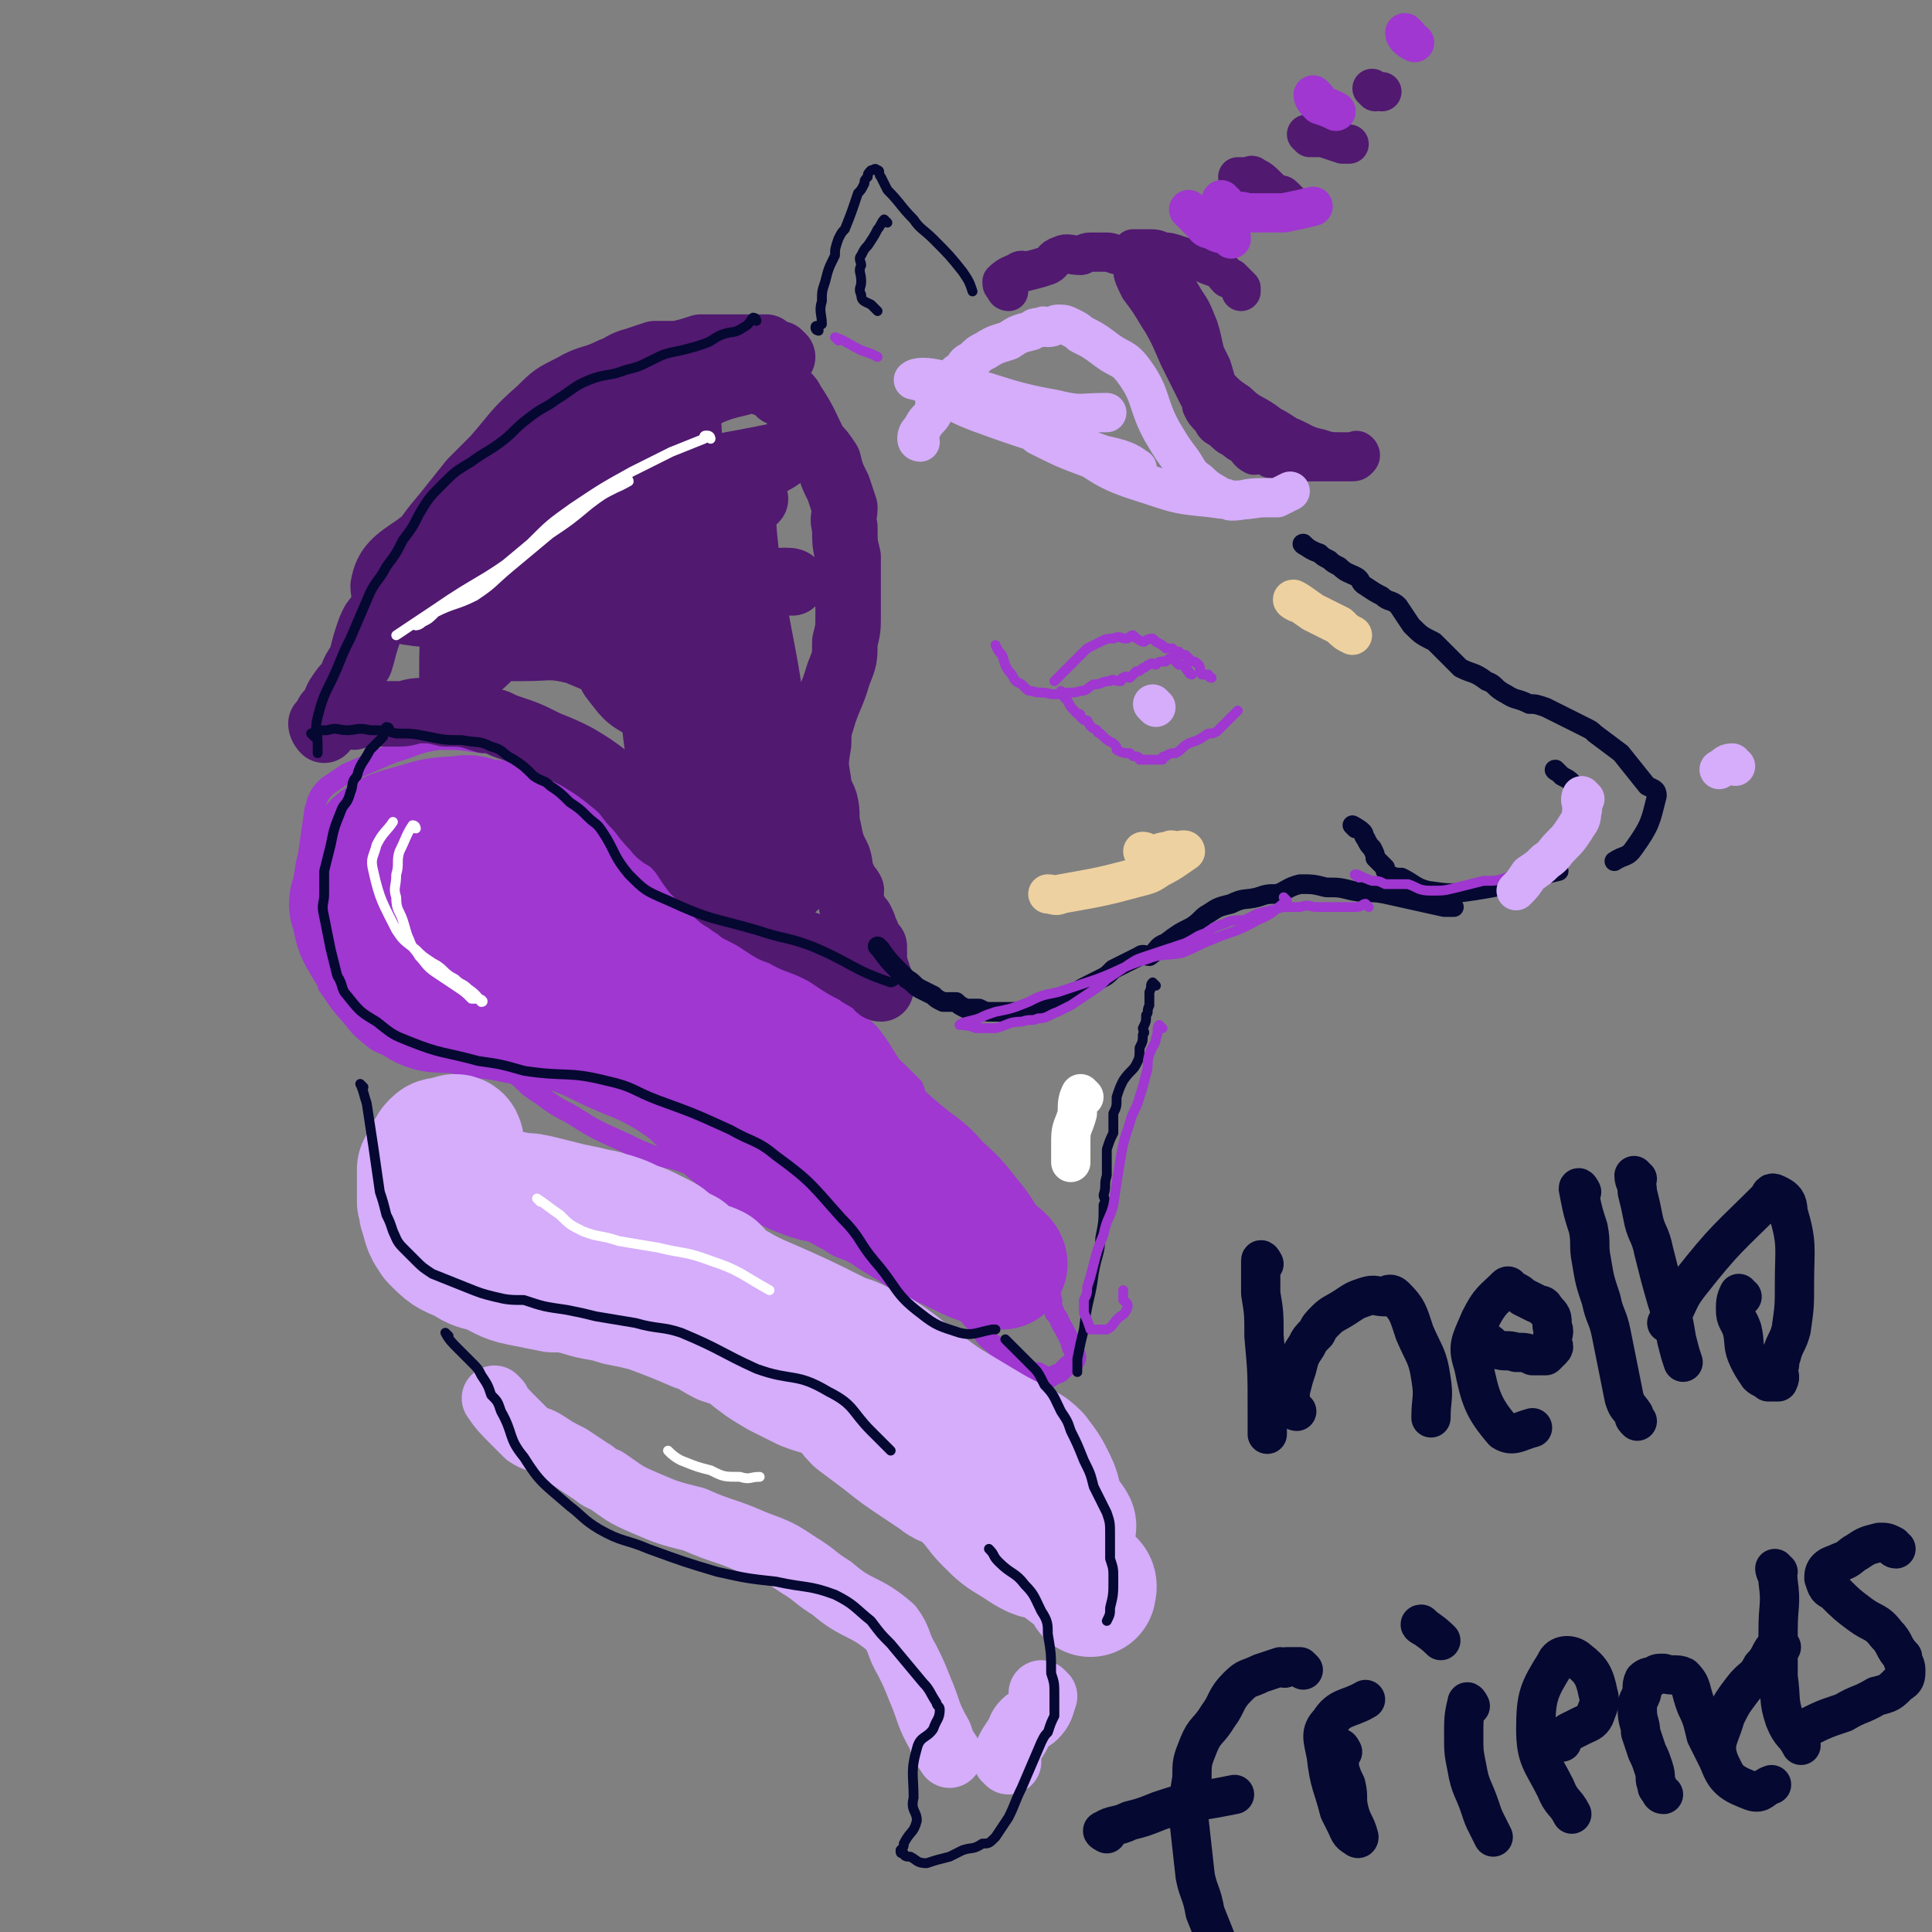 <svg viewBox='0 0 590 590' version='1.1' xmlns='http://www.w3.org/2000/svg' xmlns:xlink='http://www.w3.org/1999/xlink'><rect x="0" y="0" width="590" height="590" fill="#808080" stroke="none"/><g fill='none' stroke='#9F37D0' stroke-width='6' stroke-linecap='round' stroke-linejoin='round'><path d='M248,304c0,0 -1,-1 -1,-1 1,1 1,2 3,5 1,2 1,2 3,4 1,1 2,1 4,2 2,1 2,2 5,3 2,2 3,1 5,3 2,1 2,2 3,4 3,2 3,2 5,4 2,2 2,2 4,4 1,2 0,2 2,5 2,2 2,2 4,4 1,2 1,2 2,3 1,3 1,3 2,5 1,3 1,3 2,5 1,2 1,2 2,4 0,1 0,1 1,3 1,2 1,3 3,5 1,2 1,2 3,5 1,2 1,2 3,4 1,2 2,2 3,3 2,2 2,2 3,3 3,3 4,3 6,6 2,1 1,1 2,2 1,2 2,1 3,3 1,2 1,2 1,4 1,2 0,2 0,3 1,1 1,1 1,2 2,2 1,2 3,5 1,2 1,2 2,4 0,2 1,2 1,3 1,1 1,2 0,3 0,0 -1,0 -2,1 -1,1 -1,1 -2,2 -1,1 -1,0 -2,1 -1,0 -1,1 -2,1 -1,-1 -1,-1 -3,-2 -2,0 -2,0 -3,0 -2,-1 -2,-1 -3,-2 -2,-1 -2,-1 -3,-2 -2,-2 -2,-2 -3,-3 -3,-3 -3,-2 -5,-5 -2,-2 -1,-2 -3,-4 -2,-2 -1,-2 -3,-4 -1,-1 -1,-2 -3,-3 -2,-1 -2,0 -4,-2 -2,-1 -1,-1 -3,-2 -1,-1 -2,-1 -3,-2 -2,-1 -2,-1 -3,-1 -2,-1 -2,-1 -3,-2 -2,-1 -2,-1 -4,-1 -2,-1 -2,0 -3,0 -3,-1 -3,-1 -5,-2 -2,-1 -2,-1 -4,-2 -3,-1 -3,-1 -6,-3 -6,-3 -5,-3 -11,-7 -5,-3 -5,-3 -10,-6 -5,-3 -5,-3 -10,-6 -5,-2 -5,-2 -11,-4 -5,-2 -6,-2 -11,-3 -5,-2 -5,-2 -9,-4 -9,-4 -9,-4 -17,-9 -6,-3 -5,-3 -11,-7 -3,-2 -3,-3 -6,-5 -3,-2 -3,-2 -6,-3 -3,-1 -3,-1 -6,-1 -3,-1 -3,-1 -6,-1 -5,-1 -5,-1 -9,-1 -2,-1 -2,0 -5,0 -3,-1 -3,-1 -5,-2 -3,-1 -3,-1 -5,-2 -5,-4 -5,-4 -8,-8 -4,-4 -4,-5 -7,-9 -1,-4 -2,-4 -3,-7 -1,-3 0,-4 -1,-7 -1,-5 -2,-5 -3,-10 0,-4 0,-4 0,-8 0,-4 0,-4 1,-8 1,-7 1,-7 2,-14 1,-1 0,-1 1,-3 1,-2 1,-2 3,-4 3,-2 3,-2 6,-4 7,-3 7,-3 14,-6 7,-2 7,-3 14,-4 6,0 6,0 13,1 6,0 6,0 11,3 7,3 7,4 14,9 4,2 4,2 8,5 4,2 4,2 7,5 6,5 5,6 11,11 4,4 4,4 9,7 2,2 2,2 3,3 5,3 5,3 9,6 3,3 3,3 6,5 3,2 3,3 6,4 4,3 4,3 8,5 4,1 4,1 7,2 5,2 5,2 9,3 4,2 4,2 9,2 3,1 3,0 7,1 '/></g>
<g fill='none' stroke='#9F37D0' stroke-width='40' stroke-linecap='round' stroke-linejoin='round'><path d='M183,264c0,0 0,0 -1,-1 0,-1 0,-1 0,-1 -1,-1 -2,-1 -3,-2 -2,-1 -2,-1 -4,-2 -3,-2 -3,-2 -6,-3 -3,-1 -3,-1 -6,-1 -3,-1 -3,-1 -6,-1 -5,-1 -5,-1 -9,-1 -4,-1 -4,-2 -8,-1 -8,0 -8,1 -16,3 -3,1 -4,1 -7,3 -3,2 -3,3 -5,6 -2,4 -2,5 -3,10 -1,3 -1,3 0,6 1,5 1,5 4,10 6,8 5,10 13,15 6,5 8,3 15,4 8,2 8,1 17,3 13,2 14,1 27,4 8,1 8,2 16,5 10,4 10,4 21,9 5,3 5,3 10,6 5,3 5,4 10,6 6,3 6,2 12,5 6,3 6,3 12,8 3,2 3,3 6,6 4,3 4,3 8,7 1,1 1,1 2,2 1,1 1,1 2,1 0,1 1,0 1,1 0,1 1,2 1,2 -1,-2 -1,-3 -3,-6 -2,-3 -3,-3 -6,-6 -2,-2 -2,-2 -5,-5 -3,-3 -3,-3 -6,-6 -3,-3 -4,-2 -7,-4 -4,-3 -3,-3 -6,-6 -3,-2 -3,-2 -5,-4 -3,-2 -3,-2 -5,-3 -1,-1 -1,-1 -1,-1 -2,-1 -2,-1 -3,-2 -1,-1 -2,0 -2,-1 -1,-1 0,-1 -1,-2 -1,-2 -1,-1 -3,-3 -1,-1 -1,-1 -2,-2 -1,-1 -2,-1 -3,-3 -1,-1 0,-2 -2,-3 -1,-1 -1,-1 -3,-2 -1,-1 0,-2 -2,-3 -2,-2 -3,-1 -5,-3 -3,-1 -2,-2 -5,-4 -2,-2 -2,-1 -4,-3 -2,-2 -2,-2 -4,-3 -5,-3 -5,-3 -9,-5 -6,-4 -6,-4 -13,-6 -10,-5 -10,-5 -21,-9 -5,-2 -5,-2 -10,-3 -2,-1 -3,-2 -5,-2 -1,0 -1,1 -2,2 0,1 0,1 1,2 1,2 0,2 2,5 4,9 3,10 9,18 5,7 6,6 13,11 8,4 8,3 16,7 10,5 11,4 21,10 6,4 6,4 11,9 5,4 4,5 8,8 9,7 9,7 19,12 5,2 5,2 10,3 3,1 4,1 7,2 2,0 2,0 3,1 2,2 2,2 4,3 5,4 5,4 10,7 4,2 4,3 8,5 5,2 5,2 9,4 4,2 4,2 8,3 2,1 4,1 4,1 0,-1 -2,-2 -4,-4 -3,-3 -2,-3 -5,-7 -5,-6 -5,-7 -11,-12 -4,-5 -5,-5 -10,-9 -6,-5 -6,-5 -11,-10 -4,-4 -3,-4 -6,-8 -3,-4 -3,-5 -6,-9 -1,-1 -2,-1 -3,-3 -2,-2 -1,-2 -3,-4 -1,-1 -2,-1 -4,-3 -3,-2 -3,-2 -6,-5 -3,-3 -3,-3 -5,-6 -3,-5 -2,-6 -6,-10 -3,-4 -4,-4 -9,-8 -1,-1 -1,-1 -3,-2 -2,-1 -1,-1 -3,-1 -2,-1 -2,-2 -3,-2 -2,-1 -2,0 -3,0 '/></g>
<g fill='none' stroke='#D5ADFB' stroke-width='40' stroke-linecap='round' stroke-linejoin='round'><path d='M140,349c0,0 0,-1 -1,-1 0,0 -1,0 -1,1 -1,0 -1,-1 -2,0 -2,0 -2,0 -3,1 -1,1 -1,2 -2,3 -1,2 -1,2 -2,4 0,2 0,2 0,5 0,3 0,3 0,5 1,2 0,2 1,4 1,4 1,4 3,7 4,4 4,4 9,6 3,2 3,2 7,3 5,2 5,3 10,4 5,1 5,1 10,2 4,0 4,0 8,1 6,2 6,1 12,3 5,1 5,1 9,2 8,3 8,3 15,6 4,1 4,2 8,4 3,1 4,1 7,3 5,4 5,4 10,7 4,2 4,2 8,4 5,2 5,1 10,4 4,2 3,3 6,6 4,3 4,3 8,6 5,4 5,4 11,8 3,2 3,2 6,4 2,2 3,1 6,3 2,1 2,2 3,3 3,3 3,4 6,7 4,4 4,4 9,7 3,2 3,2 5,3 2,1 3,0 5,1 4,3 4,3 8,6 2,1 2,0 3,2 2,1 1,2 1,3 '/><path d='M142,361c0,0 -1,-1 -1,-1 1,0 1,1 3,2 2,0 2,0 3,1 3,1 3,1 5,2 3,0 3,0 7,1 3,0 3,0 7,1 4,1 4,1 8,2 5,1 5,1 9,2 2,0 2,1 4,1 3,1 3,1 5,2 2,1 3,1 5,2 2,1 2,1 4,2 2,1 2,1 4,3 2,1 2,1 4,2 2,2 2,2 4,3 2,1 3,1 5,2 2,2 2,3 4,4 7,4 7,4 14,7 9,4 9,4 19,9 4,2 4,1 9,4 3,1 3,1 6,3 6,4 6,5 12,9 4,3 4,3 7,5 5,3 5,3 10,6 5,3 5,3 11,6 3,2 3,1 6,4 3,4 3,4 5,8 2,4 1,5 3,9 1,2 2,2 3,4 0,0 0,0 0,0 '/></g>
<g fill='none' stroke='#D5ADFB' stroke-width='20' stroke-linecap='round' stroke-linejoin='round'><path d='M152,428c0,0 -1,-1 -1,-1 2,3 3,4 6,7 2,2 2,2 4,4 3,2 3,1 6,3 3,2 3,2 7,4 3,2 3,2 6,4 2,1 2,2 5,3 6,4 5,4 12,7 7,3 7,3 15,5 9,4 9,3 18,7 8,3 8,3 14,7 5,3 5,4 10,7 8,7 10,5 18,12 3,4 2,5 5,10 2,4 2,4 4,9 3,7 2,7 6,14 1,3 1,3 3,6 '/><path d='M308,538c0,0 -1,-1 -1,-1 1,-3 1,-3 3,-6 2,-3 1,-3 3,-5 1,-1 2,-1 3,-2 2,-2 2,-3 3,-6 0,0 0,0 -1,-1 '/></g>
<g fill='none' stroke='#511970' stroke-width='20' stroke-linecap='round' stroke-linejoin='round'><path d='M239,109c0,0 0,0 -1,-1 -1,0 -1,0 -1,0 -2,-1 -2,-1 -3,-2 -2,0 -2,0 -4,0 -2,0 -2,0 -4,0 -2,0 -2,0 -5,0 -3,0 -3,0 -7,0 -3,1 -3,1 -7,2 -3,0 -4,0 -7,0 -3,1 -3,1 -6,2 -4,1 -4,2 -7,3 -6,3 -7,2 -12,5 -6,3 -6,3 -10,7 -8,7 -7,7 -14,15 -4,4 -4,4 -7,7 -4,5 -4,5 -8,10 -5,6 -5,6 -9,13 -2,3 -2,3 -4,6 -3,4 -2,4 -5,9 -1,3 -2,2 -4,5 -1,2 -1,2 -2,5 -1,3 -1,4 -2,7 -2,3 -2,3 -3,6 -2,2 -2,2 -4,5 -1,2 -1,3 -3,5 -1,2 -1,2 -2,3 0,1 1,2 1,2 0,0 0,-2 1,-2 1,-1 1,-1 3,-2 1,0 1,0 3,-1 1,0 1,1 2,1 1,-1 1,-1 3,-2 2,0 2,1 4,1 1,0 1,0 3,0 2,0 2,0 4,0 3,0 3,-1 7,-1 3,0 3,0 7,1 6,0 6,0 12,2 4,0 4,1 7,2 6,2 6,2 12,5 5,2 5,2 9,4 5,3 5,3 9,6 5,4 5,4 8,8 4,4 3,4 7,8 2,3 3,2 6,5 3,3 3,4 6,8 3,3 3,3 6,6 2,2 2,2 4,3 2,2 2,1 4,3 4,2 4,2 7,4 3,2 3,2 6,3 5,3 5,2 11,5 2,1 2,1 5,3 3,2 3,2 7,4 1,1 1,1 2,1 1,1 1,1 1,1 1,0 1,0 2,1 1,1 1,2 2,2 0,0 0,-1 0,-2 -1,-3 -1,-3 -2,-6 0,-2 0,-2 0,-5 -1,-1 -1,-1 -2,-2 0,-1 0,-2 -1,-3 0,-1 0,-1 -1,-3 -1,-1 -1,-1 -2,-3 -1,-1 -1,-1 -1,-3 -1,-1 0,-2 0,-3 -1,-2 -2,-1 -2,-3 -2,-4 -1,-4 -2,-7 -2,-4 -2,-4 -3,-9 -1,-4 0,-4 -1,-8 -1,-3 -2,-3 -2,-6 -1,-6 -1,-6 0,-12 0,-3 0,-4 1,-7 2,-7 3,-7 5,-14 2,-5 2,-5 2,-10 1,-4 1,-4 1,-8 0,-3 0,-3 0,-6 0,-6 0,-6 0,-12 -1,-4 -1,-4 -1,-9 -1,-3 0,-3 0,-6 -1,-3 -1,-3 -2,-6 -2,-4 -2,-4 -3,-8 -2,-3 -2,-3 -4,-5 -3,-6 -3,-7 -7,-13 -1,-2 -1,-2 -4,-3 -2,-2 -2,-3 -5,-3 -3,-1 -4,-1 -7,0 -9,2 -9,3 -18,7 -17,7 -17,7 -34,15 -8,3 -9,2 -15,8 -10,11 -9,12 -15,26 -3,7 -3,7 -4,14 -2,9 -2,10 -2,19 0,2 0,4 1,3 10,-7 11,-9 21,-20 15,-15 15,-15 30,-32 5,-5 5,-5 9,-11 3,-3 5,-5 4,-8 -1,-2 -4,-3 -8,-2 -19,5 -20,5 -39,14 -15,7 -16,7 -29,17 -6,4 -9,6 -10,12 0,4 3,7 7,7 13,0 15,0 27,-6 17,-8 17,-9 32,-21 13,-10 14,-11 24,-23 1,-1 2,-4 0,-4 -10,2 -13,2 -24,9 -16,10 -15,12 -30,24 -7,6 -12,8 -14,13 -1,2 4,2 8,1 23,-8 23,-10 46,-20 20,-9 21,-8 41,-17 2,-1 6,-3 4,-3 -29,6 -35,5 -66,16 -21,8 -21,9 -39,22 -5,3 -12,10 -8,10 12,2 21,0 39,-6 30,-10 29,-13 57,-25 5,-2 12,-5 9,-3 -8,6 -15,10 -31,18 -17,9 -18,7 -36,16 -5,3 -13,7 -10,7 6,2 14,0 27,-3 27,-5 27,-7 54,-13 4,-1 9,-1 8,0 -3,0 -9,-1 -16,2 -11,6 -16,5 -21,16 -7,17 -6,21 -3,40 2,12 5,18 14,21 8,3 16,-2 21,-10 4,-7 1,-11 -2,-20 -7,-16 -9,-15 -18,-30 -1,-2 -2,-3 -3,-3 -1,0 -2,2 -2,3 4,14 4,15 11,29 5,12 6,12 13,24 1,2 2,6 2,5 0,-4 0,-8 -4,-15 -6,-13 -8,-13 -16,-24 -1,-1 -3,-2 -2,-1 6,16 5,19 14,34 5,8 9,10 15,13 2,0 2,-3 1,-5 -7,-13 -7,-13 -16,-25 -7,-9 -7,-10 -15,-16 -4,-2 -9,-5 -9,-2 1,14 2,21 11,36 7,13 10,15 22,21 2,2 6,-1 5,-4 -9,-23 -10,-26 -25,-48 -7,-10 -10,-8 -19,-15 -7,-5 -7,-5 -13,-10 -1,0 -2,-1 -2,-1 0,3 1,4 1,8 1,3 -1,3 1,6 4,5 4,6 10,9 5,3 7,2 12,3 1,0 1,-2 0,-2 -16,-10 -16,-11 -33,-18 -8,-2 -8,-1 -16,-1 -3,0 -6,0 -5,0 5,0 9,-1 18,-1 20,0 20,0 40,1 7,0 7,1 13,1 1,0 1,-1 1,-2 -7,-13 -9,-12 -16,-25 -4,-10 -5,-11 -6,-21 -1,-11 1,-11 3,-21 0,-2 2,-5 2,-4 1,10 0,14 2,27 1,14 1,14 4,28 3,19 3,19 7,37 3,17 1,18 6,34 2,5 6,12 7,9 2,-9 2,-17 1,-33 -3,-29 -5,-29 -9,-58 -1,-9 -1,-9 -1,-19 -1,-3 -1,-6 0,-7 0,-1 0,2 0,5 1,2 1,2 2,5 '/></g>
<g fill='none' stroke='#511970' stroke-width='12' stroke-linecap='round' stroke-linejoin='round'><path d='M308,89c0,0 -1,0 -1,-1 -1,-1 -1,-1 -1,-2 2,-2 3,-2 5,-3 1,-1 2,0 2,0 4,-1 4,-1 7,-2 2,-1 1,-2 4,-3 2,-1 3,0 6,0 1,0 1,-1 3,-1 0,0 0,0 1,0 2,0 2,0 4,0 2,0 2,1 5,1 2,0 2,0 4,0 1,0 1,0 3,1 1,1 1,1 3,2 1,1 2,1 3,2 3,4 3,4 6,9 2,3 2,3 4,8 1,3 1,4 2,8 1,2 1,2 2,4 1,3 1,4 2,6 3,3 3,3 6,5 4,4 5,3 10,7 2,1 2,1 5,3 5,2 5,3 10,4 3,1 3,1 7,1 1,0 1,0 3,0 1,0 1,-1 2,0 0,0 1,1 0,2 -1,1 -1,1 -3,1 -1,0 -1,0 -3,0 -1,0 -1,0 -2,0 -3,0 -3,0 -5,0 -2,0 -2,0 -4,0 -1,0 -1,0 -3,0 -2,-1 -2,-1 -4,-1 -1,0 -1,0 -3,0 -1,-1 -1,-1 -3,-2 -1,0 -1,1 -2,1 -2,-1 -2,-2 -3,-3 -2,-1 -2,-1 -3,-2 -2,-1 -2,-1 -4,-3 -2,-1 -2,-1 -3,-3 -2,-2 -2,-2 -3,-4 0,-2 0,-2 -1,-3 -3,-6 -3,-6 -6,-12 -3,-7 -3,-7 -7,-14 -2,-5 -2,-6 -5,-10 -1,-1 -2,-2 -2,-2 0,1 1,3 2,5 3,4 3,4 6,9 2,3 2,3 5,6 5,4 5,3 10,7 '/></g>
<g fill='none' stroke='#D5ADFB' stroke-width='12' stroke-linecap='round' stroke-linejoin='round'><path d='M281,135c0,0 -1,0 -1,-1 0,-2 1,-2 2,-4 1,-2 2,-2 3,-4 1,-3 0,-4 1,-6 1,-3 2,-2 5,-4 1,-2 1,-2 3,-3 1,-2 1,-2 3,-3 2,-2 2,-2 4,-3 3,-2 4,-2 7,-3 3,-2 3,-2 7,-3 1,-1 1,-1 3,-1 1,-1 1,0 2,0 2,0 2,-1 3,-1 2,0 2,0 4,1 2,1 2,1 3,2 4,2 4,2 8,5 4,3 5,2 8,6 6,8 4,10 9,19 3,5 3,5 6,9 2,3 2,4 5,6 3,3 4,3 7,5 2,0 2,1 3,1 4,0 4,-1 9,-1 2,0 2,0 5,0 2,-1 4,-2 4,-2 0,0 -2,1 -4,2 -2,0 -3,0 -5,0 -7,1 -8,1 -15,0 -10,-1 -10,-1 -19,-4 -13,-4 -13,-5 -24,-12 -7,-4 -6,-5 -13,-9 -4,-3 -4,-3 -9,-5 0,0 -1,0 -1,1 2,1 3,1 6,3 4,3 3,4 7,7 8,4 8,4 16,7 5,2 6,2 11,3 2,0 4,0 3,0 -2,-2 -5,-3 -10,-4 -19,-7 -19,-6 -38,-13 -8,-3 -8,-4 -15,-8 -3,-2 -6,-2 -5,-2 1,-1 4,-1 8,0 18,4 18,6 35,9 8,2 8,1 15,1 1,0 1,0 1,0 '/></g>
<g fill='none' stroke='#511970' stroke-width='12' stroke-linecap='round' stroke-linejoin='round'><path d='M347,77c0,0 -2,0 -1,-1 1,0 2,0 4,0 3,0 3,0 5,1 2,0 2,0 5,1 3,1 3,1 7,2 2,1 2,1 5,2 2,1 1,1 3,3 0,0 1,0 1,0 2,2 2,2 3,3 0,1 0,1 0,1 '/><path d='M379,55c0,0 -1,0 -1,-1 0,0 1,0 3,0 1,0 1,-1 2,0 2,1 2,1 4,3 1,1 1,1 2,2 2,1 2,0 3,1 1,1 1,1 2,2 '/><path d='M400,42c0,0 -1,-1 -1,-1 0,0 1,1 2,1 1,0 2,0 3,0 3,1 3,1 6,2 1,0 1,0 2,0 '/><path d='M420,28c0,0 -1,-1 -1,-1 0,0 1,1 3,1 '/></g>
<g fill='none' stroke='#9F37D0' stroke-width='12' stroke-linecap='round' stroke-linejoin='round'><path d='M364,65c0,0 -1,-1 -1,-1 1,1 2,2 4,4 1,1 1,2 3,2 3,2 3,1 5,2 1,0 1,0 1,1 '/><path d='M374,62c0,0 -1,-1 -1,-1 0,1 1,2 3,3 2,1 2,0 5,1 2,0 2,0 5,0 3,0 3,0 6,0 5,-1 5,-1 9,-2 '/><path d='M402,30c0,0 -1,-1 -1,-1 0,1 1,2 2,3 3,1 3,1 5,2 0,0 0,0 0,0 '/><path d='M430,11c0,0 -1,-1 -1,-1 0,1 1,2 3,3 '/></g>
<g fill='none' stroke='#050831' stroke-width='6' stroke-linecap='round' stroke-linejoin='round'><path d='M269,290c0,0 -1,-1 -1,-1 2,2 2,3 5,6 2,2 2,2 4,4 2,1 2,2 4,3 2,1 2,1 4,2 1,1 1,1 3,2 2,0 2,0 4,0 1,1 1,1 3,2 2,0 2,0 4,0 2,1 2,1 4,1 2,0 2,0 4,0 2,0 2,0 5,0 2,-1 2,-1 5,-1 3,-1 3,-1 5,-2 3,-1 3,-1 6,-2 2,-2 2,-2 4,-3 2,-1 2,-1 4,-2 2,-1 2,-1 4,-3 2,-1 2,-1 4,-2 2,-1 2,-1 4,-2 1,-1 2,0 3,0 3,-2 2,-3 5,-4 4,-3 4,-3 8,-5 3,-2 3,-3 5,-4 3,-2 3,-2 7,-3 4,-2 4,-1 8,-2 3,-1 3,-1 6,-1 3,-1 3,-2 7,-3 4,0 4,0 8,1 4,0 4,0 8,1 5,1 5,0 10,1 9,2 9,2 18,4 1,0 1,0 3,0 '/><path d='M414,253c0,0 -1,-1 -1,-1 0,0 2,1 3,2 1,1 0,1 1,2 1,2 1,2 2,3 1,2 1,2 1,3 1,1 1,1 3,3 0,1 0,1 1,2 2,1 2,1 4,1 4,2 4,3 8,4 7,1 7,1 14,0 13,-2 13,-3 26,-6 0,0 0,0 0,0 '/><path d='M399,167c0,0 -2,-1 -1,-1 1,1 2,2 5,3 1,1 1,1 3,2 1,1 1,1 3,2 2,2 3,2 5,3 2,1 1,2 3,3 3,2 3,2 5,3 2,2 3,1 5,3 2,3 2,3 4,6 3,3 3,3 7,5 4,4 4,4 8,8 4,2 4,1 8,4 3,1 2,2 6,4 3,2 3,1 7,3 2,0 2,0 5,1 4,2 4,2 8,4 2,1 2,1 4,2 2,1 2,1 3,2 4,3 4,3 8,6 4,5 4,5 8,10 2,1 3,1 3,3 -2,8 -2,9 -7,16 -2,3 -3,2 -6,4 '/><path d='M476,236c0,0 -2,-1 -1,-1 0,0 1,1 2,2 2,1 2,1 3,2 1,2 1,2 2,3 0,2 -1,2 -1,4 '/></g>
<g fill='none' stroke='#050831' stroke-width='3' stroke-linecap='round' stroke-linejoin='round'><path d='M353,301c0,0 -1,-1 -1,-1 -1,1 0,1 -1,3 0,2 0,2 0,4 -1,2 0,2 -1,3 0,2 0,2 -1,4 0,1 1,1 0,2 0,2 0,2 -1,4 0,3 0,3 -1,5 -1,2 -2,2 -4,5 -1,2 -1,2 -2,5 0,3 0,3 -1,5 0,3 0,3 0,6 -1,2 -1,2 -2,5 0,4 0,4 0,8 -1,3 0,3 -1,6 0,1 1,1 0,3 0,5 0,5 -1,10 0,5 -1,5 -2,11 -1,8 -2,8 -3,17 -1,4 -1,4 -2,9 0,2 0,2 0,4 '/><path d='M271,68c0,0 -1,-1 -1,-1 -1,1 -1,2 -2,3 -1,2 -1,2 -3,5 -1,1 -1,1 -2,3 -1,1 0,2 0,3 -1,2 0,2 0,5 0,2 -1,2 0,4 0,2 1,2 3,3 1,1 1,1 2,2 '/><path d='M250,101c0,0 -1,0 -1,-1 0,-1 1,0 2,-1 0,-3 -1,-4 0,-7 0,-3 0,-3 1,-6 1,-4 1,-4 3,-8 0,-2 0,-2 1,-5 1,-2 1,-2 2,-3 2,-5 2,-5 4,-11 1,-1 1,-1 2,-3 0,-1 0,-1 1,-2 0,-1 0,-1 1,-2 1,0 1,-1 2,0 1,0 0,1 1,2 1,2 1,2 2,4 4,4 4,5 8,9 2,3 3,3 6,6 5,5 5,5 9,10 2,3 2,3 3,6 '/><path d='M231,98c0,0 0,-1 -1,-1 -1,1 -1,2 -3,3 -3,2 -3,1 -6,2 -3,1 -3,2 -6,3 -3,1 -3,1 -7,2 -5,1 -5,1 -9,3 -4,2 -4,2 -8,3 -5,2 -6,1 -11,3 -5,2 -5,3 -10,6 -4,3 -4,2 -9,6 -4,3 -4,4 -8,7 -4,3 -5,3 -9,6 -5,3 -5,3 -9,7 -4,4 -4,4 -7,9 -2,4 -2,4 -5,8 -2,4 -2,4 -5,8 -2,4 -3,4 -5,8 -3,7 -3,7 -6,14 -2,4 -2,4 -4,9 -3,7 -4,7 -6,15 -1,4 0,4 0,8 0,1 0,1 0,3 '/><path d='M96,225c0,0 -1,-1 -1,-1 2,-1 3,-1 5,-1 3,-1 3,0 6,0 3,0 3,-1 7,0 4,0 4,0 8,1 5,0 5,0 10,1 5,1 5,1 10,1 5,1 5,0 9,2 4,1 3,2 7,4 3,2 3,2 6,5 3,2 3,1 5,3 3,2 3,2 6,5 3,2 3,2 5,4 3,3 3,2 5,5 4,6 3,7 8,13 5,5 5,5 12,8 13,6 13,5 27,9 9,3 9,2 17,5 12,5 12,7 24,11 1,0 1,-1 3,-1 '/><path d='M119,223c0,0 0,-1 -1,-1 -1,1 -1,2 -1,3 -2,2 -2,2 -4,4 -2,4 -3,4 -4,8 -2,2 -1,3 -2,5 -1,4 -2,3 -3,6 -2,5 -2,5 -3,10 -1,4 -1,4 -2,8 0,3 0,3 0,7 0,3 -1,3 0,7 1,5 1,5 2,10 1,4 1,4 2,8 2,3 1,4 3,6 4,5 4,5 9,8 5,4 5,4 10,6 10,4 10,3 21,6 7,1 7,1 14,3 13,2 13,0 25,3 9,2 8,3 16,6 11,4 11,4 22,9 7,4 8,3 14,8 11,8 11,9 20,19 6,6 5,7 10,13 7,8 6,10 14,16 5,4 6,4 12,6 4,1 5,0 10,-1 1,0 1,0 1,0 '/><path d='M111,332c0,0 -1,-1 -1,-1 1,2 1,3 2,6 2,13 2,13 4,27 1,3 1,3 2,7 1,2 1,2 2,5 1,2 1,3 3,5 2,2 2,2 4,4 2,2 2,2 5,4 5,2 5,2 10,4 5,2 5,2 9,3 4,1 5,1 9,1 6,2 6,2 13,3 5,1 5,1 9,2 6,1 6,1 12,2 7,2 8,1 14,3 12,5 12,6 23,11 11,4 12,1 22,7 8,4 7,6 13,12 3,3 3,3 6,6 '/><path d='M137,408c0,0 -1,-1 -1,-1 1,2 2,3 4,5 2,2 2,2 4,4 2,2 2,2 3,4 2,3 2,3 3,6 2,2 2,2 3,5 4,7 2,8 7,14 5,8 6,8 14,15 4,3 4,4 9,7 7,4 8,3 15,6 11,4 11,4 21,7 9,2 9,2 18,3 9,2 10,1 18,4 6,3 6,4 11,8 3,4 3,4 6,7 5,6 5,6 10,12 2,2 2,3 4,6 0,1 1,1 1,2 0,3 -1,3 -2,6 -2,3 -4,2 -5,6 -2,7 -1,8 -1,15 -1,4 1,4 1,7 -1,4 -2,3 -4,7 0,1 0,1 -1,2 0,1 0,1 1,1 0,1 1,1 2,1 2,1 2,2 5,2 3,-1 3,-1 7,-2 2,-1 2,-1 4,-2 3,-1 3,0 6,-2 2,0 2,0 4,-2 2,-3 2,-3 4,-6 2,-4 2,-5 4,-9 3,-7 3,-7 6,-14 1,-2 1,-2 2,-3 1,-3 1,-3 2,-5 0,-3 0,-3 0,-6 0,-4 0,-4 -1,-7 0,-6 0,-6 -1,-12 0,-3 0,-4 -2,-7 -2,-4 -2,-5 -5,-8 -3,-4 -4,-3 -8,-7 -2,-2 -1,-2 -3,-4 '/><path d='M308,410c0,0 -1,-1 -1,-1 1,1 2,2 4,4 2,2 2,2 4,4 2,2 2,2 4,6 3,3 3,4 5,8 2,3 2,3 3,6 2,4 2,4 4,9 2,4 2,4 3,8 2,4 2,4 4,8 1,3 1,3 1,7 0,4 0,4 0,7 1,3 1,3 1,6 0,5 0,5 -1,9 0,2 0,2 -1,4 '/></g>
<g fill='none' stroke='#FFFFFF' stroke-width='3' stroke-linecap='round' stroke-linejoin='round'><path d='M127,253c0,0 0,-1 -1,-1 -2,3 -2,4 -4,8 -1,3 0,4 -1,7 0,4 -1,4 0,7 0,4 1,4 2,7 1,3 1,4 2,6 1,3 2,3 3,5 2,2 2,3 5,5 3,2 3,2 6,4 3,2 3,2 5,4 1,0 1,0 2,0 1,0 2,1 1,1 -1,-1 -1,-2 -4,-4 -2,-2 -2,-1 -4,-3 -4,-2 -3,-3 -7,-5 -3,-2 -3,-2 -5,-4 -4,-3 -4,-3 -6,-6 -4,-8 -5,-9 -7,-18 -1,-4 0,-4 1,-8 2,-4 3,-4 5,-7 '/><path d='M217,134c0,0 0,-1 -1,-1 -1,0 -1,0 -1,1 -5,2 -5,2 -10,4 -6,3 -6,3 -12,6 -9,5 -9,5 -18,11 -7,5 -7,5 -13,11 -6,5 -6,5 -12,10 -5,3 -6,3 -11,6 -4,3 -3,3 -6,5 -2,2 -2,2 -4,3 -1,1 -2,1 -2,1 2,-1 3,-2 6,-4 6,-3 6,-2 12,-5 6,-4 5,-4 11,-9 6,-5 6,-5 12,-10 6,-4 6,-4 12,-9 4,-3 4,-3 8,-5 1,-1 1,-1 3,-2 0,0 1,-1 1,0 -7,4 -9,3 -16,8 -9,6 -8,7 -17,14 -12,9 -13,8 -26,17 -6,4 -6,4 -12,8 '/><path d='M165,367c0,0 -1,-1 -1,-1 3,2 4,3 7,5 3,3 3,3 7,5 5,2 5,1 11,3 6,1 6,1 12,2 8,2 8,1 16,4 9,3 9,4 18,9 '/><path d='M205,444c0,0 -1,-1 -1,-1 1,1 2,2 4,3 5,2 5,2 9,3 4,2 4,2 9,2 3,1 3,0 6,0 '/></g>
<g fill='none' stroke='#9F37D0' stroke-width='3' stroke-linecap='round' stroke-linejoin='round'><path d='M364,206c0,0 -1,0 -1,-1 -1,0 0,-1 -1,-1 0,-1 -1,-1 -2,-1 -1,-1 -1,-1 -2,-2 -1,0 -1,0 -2,1 -2,0 -2,0 -3,1 -1,0 -1,-1 -2,0 -1,0 -1,1 -2,1 -1,1 -1,1 -2,1 -1,1 -1,1 -2,2 -1,0 -1,-1 -2,0 -1,0 0,1 -1,1 -2,0 -2,-1 -3,0 -3,0 -2,1 -5,1 -2,1 -2,2 -4,2 -3,1 -3,0 -6,1 -1,0 -1,0 -3,0 -3,-1 -3,0 -6,-1 -1,0 -1,0 -3,-2 -2,-1 -2,-1 -3,-3 -2,-2 -2,-3 -3,-6 -1,-1 -1,-1 -2,-3 '/><path d='M370,207c0,0 -1,0 -1,-1 -1,0 -1,0 -2,0 -1,-1 0,-2 -1,-3 -1,-1 -1,-1 -2,-1 -1,-1 -1,-1 -2,-2 -1,0 -1,0 -2,-1 -1,0 -1,0 -2,-1 -1,0 -1,0 -2,0 -1,-1 -1,-1 -3,-2 0,0 0,0 -1,-1 -2,0 -2,1 -3,1 -2,-1 -2,-1 -3,-2 -1,0 -1,1 -2,1 -2,0 -2,-1 -4,0 -2,0 -2,0 -4,1 -2,1 -2,1 -4,2 -5,5 -5,5 -10,10 '/><path d='M325,212c0,0 -1,-1 -1,-1 0,1 1,2 2,3 1,2 1,2 3,4 1,0 1,0 1,1 1,1 1,1 2,1 1,2 1,2 3,3 0,1 1,1 1,1 2,2 2,2 4,3 1,1 1,1 1,2 2,1 2,1 4,1 1,1 1,1 2,1 1,0 1,1 1,1 2,0 2,0 3,0 2,0 2,0 4,0 0,-1 0,-1 1,-1 1,-1 2,-1 3,-1 2,-1 2,-2 4,-3 3,-1 3,-1 6,-3 1,0 2,0 3,-1 1,-1 1,-1 2,-2 2,-2 2,-2 3,-3 1,-1 1,-1 1,-1 '/><path d='M415,268c0,0 -2,-1 -1,-1 1,0 2,1 5,2 2,0 2,0 4,1 3,0 3,0 7,0 3,1 3,2 7,2 4,0 4,0 8,-1 4,-1 4,-1 8,-2 4,0 4,0 7,-1 4,-2 4,-2 8,-3 3,-1 3,0 6,0 2,-1 2,-1 4,-2 '/><path d='M418,277c0,0 -1,-1 -1,-1 -1,0 -1,1 -3,1 -4,0 -4,0 -7,0 -3,0 -3,0 -5,0 -2,0 -2,-1 -5,0 -2,0 -2,0 -5,0 -4,1 -4,1 -8,2 -2,1 -2,1 -4,2 -3,0 -4,0 -6,1 -3,1 -3,1 -6,3 -3,1 -2,1 -6,3 -3,1 -3,1 -6,2 -3,1 -3,1 -6,2 -3,1 -3,1 -6,3 -3,2 -3,2 -6,4 -2,2 -2,2 -5,4 -3,2 -3,2 -6,4 -2,1 -2,1 -4,2 -3,1 -3,2 -6,2 -2,1 -2,0 -5,1 -4,0 -4,1 -8,2 -3,0 -3,0 -6,0 -2,-1 -5,-1 -5,-1 1,-1 3,-1 6,-2 2,-1 2,-1 5,-2 5,-1 5,-1 10,-3 4,-2 4,-2 9,-3 6,-2 6,-2 12,-4 8,-3 8,-4 15,-6 5,-2 6,-1 11,-2 5,-2 4,-2 9,-4 7,-3 7,-2 14,-6 5,-2 5,-3 9,-6 0,0 -1,-1 -1,-1 '/><path d='M355,314c0,0 -1,-1 -1,-1 -1,1 0,2 -1,4 0,2 -1,2 -2,5 -1,3 0,3 -1,6 -1,4 -1,4 -2,7 -1,4 -2,4 -3,8 -2,6 -2,6 -3,12 -1,6 -1,6 -2,13 -1,4 -2,4 -3,9 -2,5 -2,5 -3,9 -1,4 -1,4 -2,7 0,2 0,2 -1,4 0,2 0,2 0,4 1,2 1,2 2,5 0,0 0,0 1,0 2,0 2,0 4,0 2,-1 2,-2 3,-3 2,-2 2,-1 3,-3 1,-2 0,-2 -1,-3 0,-1 0,-1 0,-2 0,-1 0,-1 0,-1 '/><path d='M256,104c0,0 -1,-1 -1,-1 3,1 4,2 8,4 3,1 3,1 5,2 '/></g>
<g fill='none' stroke='#EED1A0' stroke-width='12' stroke-linecap='round' stroke-linejoin='round'><path d='M350,261c0,0 -1,-1 -1,-1 1,0 1,1 3,1 2,0 2,-1 5,-1 1,-1 1,0 2,0 1,0 3,-1 3,0 -3,2 -4,3 -8,5 -3,2 -3,2 -7,3 -11,3 -12,3 -23,5 -2,1 -2,0 -4,0 '/><path d='M396,184c0,0 -2,-1 -1,-1 2,1 3,2 6,4 4,2 4,2 8,4 2,2 2,2 4,3 '/></g>
<g fill='none' stroke='#050831' stroke-width='12' stroke-linecap='round' stroke-linejoin='round'><path d='M386,386c0,0 -1,-2 -1,-1 0,4 0,5 0,10 1,6 1,6 1,13 1,11 1,11 1,23 0,4 0,4 0,7 '/><path d='M396,431c0,0 -1,0 -1,-1 -1,-1 -1,-1 -1,-2 0,-1 0,-2 0,-3 1,-4 1,-4 2,-7 1,-4 1,-4 3,-7 1,-2 1,-2 3,-4 1,-2 1,-2 3,-4 2,-2 3,-2 6,-4 3,-2 3,-2 6,-3 3,-1 3,0 6,0 1,-1 2,-1 3,0 4,4 4,5 6,11 3,7 4,7 5,14 1,6 0,6 0,12 '/><path d='M455,411c0,0 -2,-1 -1,-1 1,0 1,1 3,2 3,1 3,0 6,1 3,0 3,0 5,1 2,0 2,0 4,0 1,-1 1,-1 2,-2 1,-1 0,-1 0,-2 0,-3 1,-3 0,-5 0,-3 0,-3 -2,-5 -1,-2 -1,-1 -3,-2 -2,-1 -2,-1 -4,-2 -1,-1 -1,-1 -3,-2 -1,0 -1,-2 -2,-1 -4,4 -5,4 -8,10 -3,7 -4,8 -2,14 2,10 3,13 9,20 3,2 5,0 9,-1 '/><path d='M483,364c0,0 -1,-2 -1,-1 1,5 1,6 3,12 1,5 0,5 1,10 1,6 1,6 3,12 1,5 2,5 3,10 1,5 1,5 2,10 1,5 1,5 2,10 1,3 1,2 3,5 0,1 0,1 1,2 '/><path d='M500,360c-1,0 -1,-1 -1,-1 0,2 1,2 1,5 1,4 1,4 2,9 1,4 2,4 3,9 2,8 2,8 4,15 2,6 2,6 3,12 1,4 1,4 2,7 '/><path d='M532,396c-1,0 -1,-1 -1,-1 -1,2 -1,3 -1,5 0,3 1,3 2,6 1,4 0,5 2,9 1,2 1,2 3,5 1,1 2,1 3,2 2,0 2,0 3,0 1,-2 0,-2 0,-4 1,-2 0,-2 1,-4 1,-4 2,-4 3,-8 1,-7 1,-7 1,-14 0,-11 1,-12 -2,-22 0,-3 -1,-4 -3,-5 -2,-1 -2,-1 -3,1 -12,12 -13,12 -24,26 -4,5 -3,6 -7,12 '/><path d='M398,510c0,0 -1,-1 -1,-1 -2,0 -2,0 -4,0 -1,1 -1,0 -2,0 -3,1 -3,1 -6,2 -4,2 -4,1 -7,4 -4,4 -3,5 -6,9 -3,5 -4,4 -6,9 -2,5 -2,5 -2,10 -1,6 -1,6 -1,12 1,9 1,9 2,18 1,5 2,5 3,11 2,5 2,5 4,10 '/><path d='M338,560c0,0 -2,-1 -1,-1 3,-2 4,-1 8,-3 4,-1 4,-1 9,-3 6,-2 6,-2 12,-3 6,-1 6,-1 11,-2 '/><path d='M410,535c0,0 -1,-2 -1,-1 0,2 0,3 0,6 1,3 1,3 2,5 1,4 0,4 1,8 1,4 2,4 3,8 0,0 0,1 -1,0 -2,-1 -2,-2 -3,-4 -1,-2 -1,-2 -2,-4 -2,-8 -3,-8 -4,-17 -1,-5 -2,-7 1,-10 3,-5 6,-4 11,-7 '/><path d='M449,521c0,0 -1,-2 -1,-1 -1,4 -1,5 -1,10 0,5 0,5 1,10 1,6 2,6 4,12 1,3 1,3 2,5 1,2 1,2 2,4 '/><path d='M435,497c0,0 -2,-1 -1,-1 2,2 3,2 6,5 '/><path d='M477,532c0,0 -2,-1 -1,-1 1,-1 2,-1 3,-2 2,-1 2,-1 4,-2 2,-1 3,-1 4,-3 1,-3 2,-4 1,-7 -1,-5 -2,-7 -6,-10 -2,-2 -6,-2 -7,1 -5,8 -6,10 -6,20 0,9 2,10 6,18 2,5 3,4 5,8 '/><path d='M508,548c-1,0 -1,-1 -1,-1 -1,-1 -1,-1 -1,-2 -1,-2 0,-2 -1,-5 -1,-3 -1,-3 -2,-5 -1,-3 -1,-3 -2,-6 0,-3 -1,-3 -1,-7 0,-2 0,-2 1,-4 1,-2 0,-3 1,-5 1,-1 2,-1 3,-1 1,-1 1,-1 3,-1 3,1 4,0 6,1 3,3 2,4 4,9 2,4 2,5 3,9 2,4 2,4 4,8 1,2 1,2 2,4 '/><path d='M544,503c-1,0 -1,-2 -1,-1 -3,3 -2,4 -5,7 -2,4 -3,3 -6,7 -3,4 -3,4 -5,8 -2,7 -4,8 -2,14 2,6 5,7 10,9 3,1 3,-1 6,-2 '/><path d='M543,480c-1,0 -1,-1 -1,-1 0,1 1,2 1,4 1,7 0,7 0,15 0,7 0,7 0,14 1,7 0,7 2,13 2,5 3,4 5,8 '/><path d='M579,473c-1,0 -1,-1 -1,-1 -2,-1 -2,-1 -4,-1 -4,1 -4,1 -7,3 -2,1 -2,2 -5,3 -2,1 -3,1 -4,2 -1,1 -1,2 -1,3 1,3 1,3 3,4 4,4 4,4 8,7 4,3 5,2 8,6 3,3 2,4 5,7 0,2 1,2 1,4 0,2 0,3 -2,4 -3,3 -3,3 -7,4 -5,3 -5,2 -10,5 -6,2 -6,2 -12,5 -1,1 -1,1 -2,1 '/></g>
<g fill='none' stroke='#FFFFFF' stroke-width='12' stroke-linecap='round' stroke-linejoin='round'><path d='M331,335c0,0 -1,-1 -1,-1 -1,2 -1,3 -1,6 -1,4 -2,4 -2,8 0,3 0,3 0,7 '/></g>
<g fill='none' stroke='#D5ADFB' stroke-width='12' stroke-linecap='round' stroke-linejoin='round'><path d='M484,244c0,0 -1,-1 -1,-1 -1,2 1,3 0,5 0,3 -1,3 -2,5 -2,3 -2,3 -4,5 -3,3 -2,3 -5,5 -2,2 -2,2 -5,4 -2,3 -2,3 -4,5 '/><path d='M530,234c-1,0 -1,-1 -1,-1 -2,0 -2,1 -4,2 '/><path d='M353,216c0,0 -1,-1 -1,-1 '/></g>
</svg>